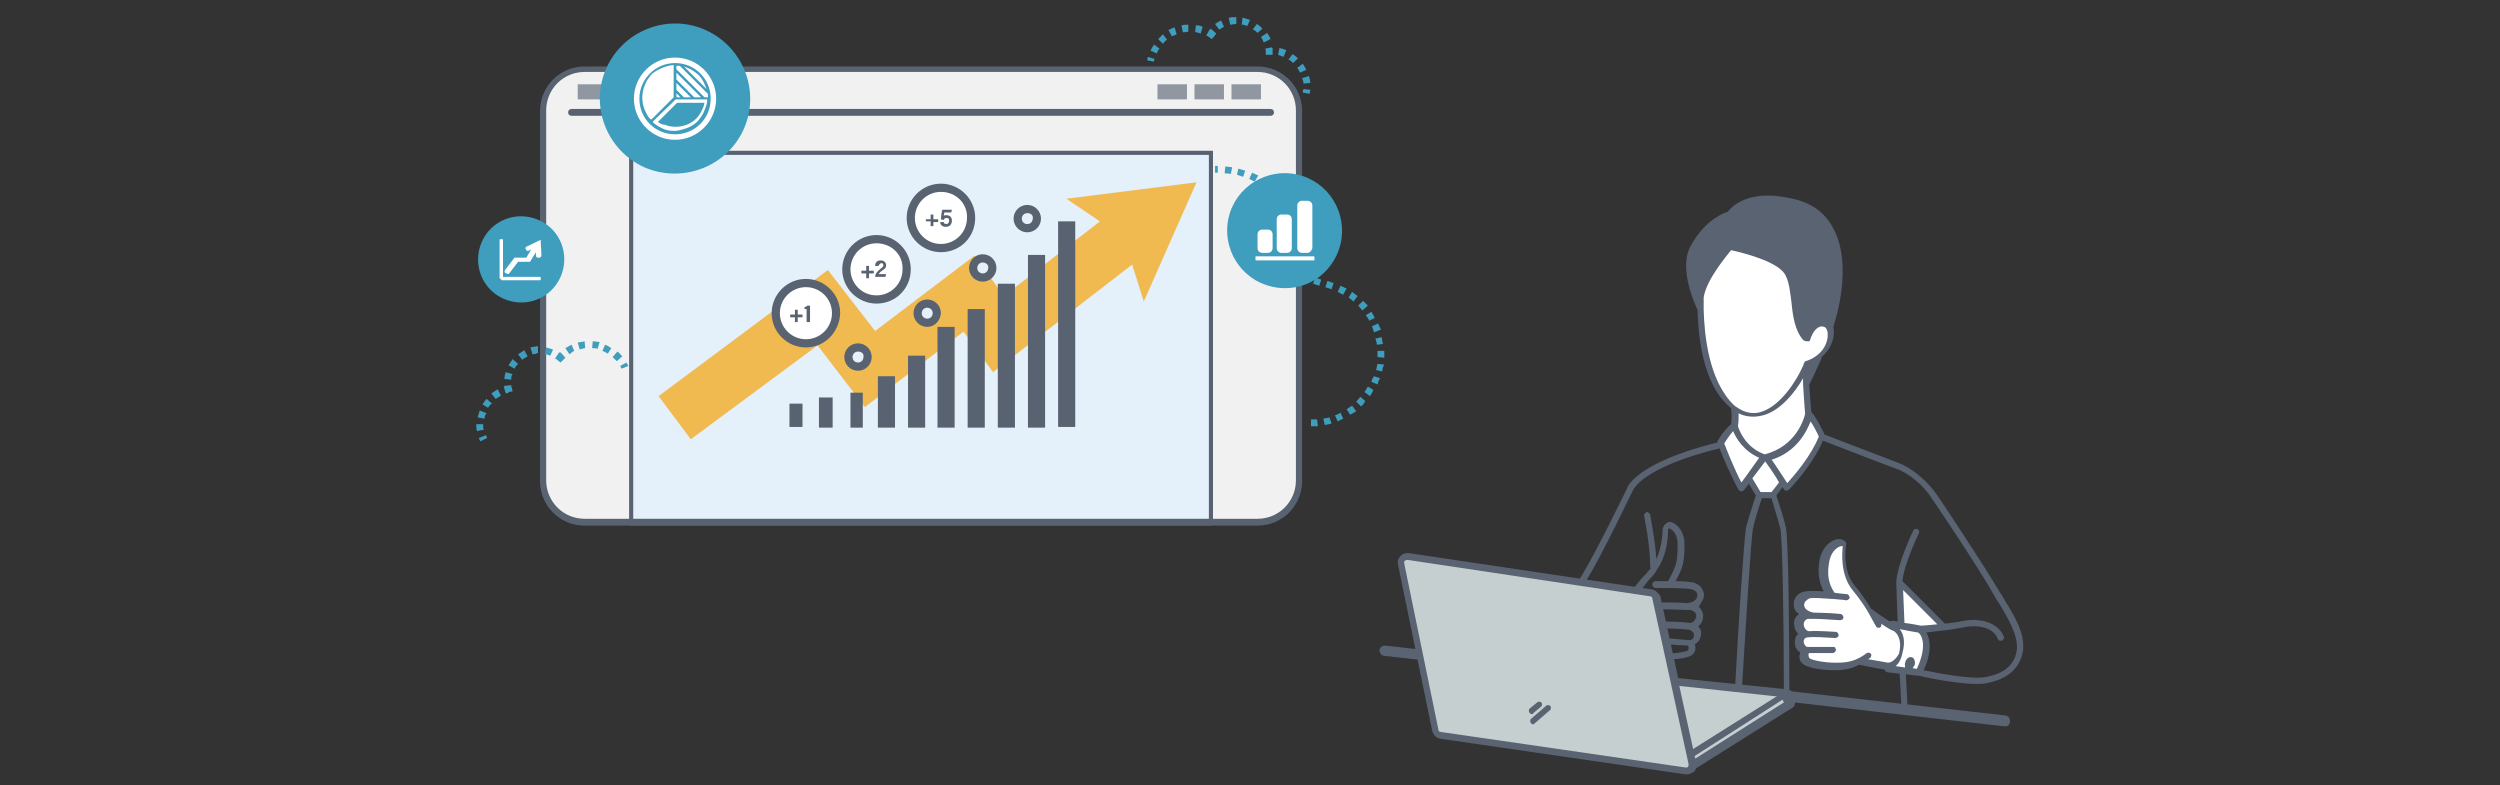 <?xml version="1.0" encoding="utf-8"?>
<!-- Generator: Adobe Illustrator 23.0.3, SVG Export Plug-In . SVG Version: 6.00 Build 0)  -->
<svg version="1.1" xmlns="http://www.w3.org/2000/svg" xmlns:xlink="http://www.w3.org/1999/xlink" x="0px" y="0px"
	 viewBox="0 0 364.8 114.6" style="enable-background:new 0 0 364.8 114.6;" xml:space="preserve">
<rect x="0" y="0" width="364.8" height="114.6" fill="#333333" stroke="none"/>
<style type="text/css">
	.st0{fill:#596372;}
	.st1{fill:#C6CFCF;}
	.st2{fill:none;stroke:#596372;stroke-width:0.909;stroke-linejoin:round;stroke-miterlimit:10;}
	.st3{fill:#FFFFFF;}
	.st4{fill:#F1F1F1;}
	.st5{fill:#586270;}
	.st6{fill:#9097A0;}
	.st7{fill:#E4F0FA;}
	.st8{opacity:0.75;fill:#F4A817;}
	.st9{fill-rule:evenodd;clip-rule:evenodd;fill:#3F9DBD;}
	.st10{fill-rule:evenodd;clip-rule:evenodd;fill:#FFFFFF;}
	.st11{fill:#3F9DBD;}
	.st12{display:none;}
</style>
<g id="制作物">
	<path class="st0" d="M292.6,106C292.6,106,292.6,106,292.6,106L202,95.7c-0.4,0-0.7-0.4-0.7-0.8c0-0.4,0.4-0.7,0.8-0.7l90.5,10.2
		c0.4,0,0.7,0.4,0.7,0.8C293.3,105.7,293,106,292.6,106z"/>
	<path class="st1" d="M246.2,111.7C246.2,111.7,246.2,111.7,246.2,111.7l-35.2-5.1c-0.2,0-0.4-0.2-0.4-0.4c0-0.2,0.1-0.4,0.3-0.5
		l19.7-7.7c0.1,0,0.1,0,0.2,0c0,0,0,0,0.1,0l30,3.2c0.2,0,0.3,0.2,0.4,0.3c0,0.2,0,0.4-0.2,0.5l-14.5,9.6
		C246.4,111.7,246.3,111.7,246.2,111.7z"/>
	<path class="st0" d="M230.8,98.4l30,3.2l-14.5,9.6l-35.2-5.1L230.8,98.4 M230.8,97.5c-0.1,0-0.2,0-0.3,0.1l-19.7,7.7
		c-0.4,0.2-0.6,0.5-0.6,0.9c0.1,0.4,0.4,0.7,0.8,0.8l35.2,5.1c0,0,0.1,0,0.1,0c0.2,0,0.4-0.1,0.5-0.2l14.5-9.6
		c0.3-0.2,0.5-0.6,0.4-1s-0.4-0.6-0.8-0.7L230.8,97.5C230.8,97.5,230.8,97.5,230.8,97.5L230.8,97.5z"/>
	<g>
		<path class="st1" d="M246.7,112c-0.2,0-0.3-0.1-0.4-0.2l-0.2-0.4c-0.1-0.1-0.1-0.2-0.1-0.3s0.1-0.2,0.2-0.3l14.3-9
			c0.1-0.1,0.2-0.1,0.2-0.1c0.2,0,0.3,0.1,0.4,0.2l0.2,0.4c0.1,0.1,0.1,0.2,0.1,0.3c0,0.1-0.1,0.2-0.2,0.3l-14.3,9
			C246.9,112,246.8,112,246.7,112z"/>
		<path class="st0" d="M260.8,102.1l0.2,0.4l-14.3,9.1l-0.2-0.4L260.8,102.1 M260.8,101.2c-0.2,0-0.3,0.1-0.5,0.2l-14.3,9
			c-0.2,0.1-0.4,0.3-0.4,0.6c-0.1,0.2,0,0.5,0.1,0.7l0.2,0.4c0.2,0.3,0.5,0.4,0.8,0.4c0.2,0,0.3-0.1,0.5-0.2l14.3-9
			c0.2-0.1,0.4-0.3,0.4-0.6c0.1-0.2,0-0.5-0.1-0.7l-0.2-0.4C261.4,101.3,261.1,101.2,260.8,101.2L260.8,101.2z"/>
	</g>
	<path class="st1" d="M246.8,112C246.7,112,246.7,112,246.8,112l-36-5.2c-0.2,0-0.3-0.2-0.4-0.4l-5-24.4c0-0.2,0-0.3,0.1-0.4
		c0.1-0.1,0.2-0.2,0.3-0.2c0,0,0,0,0.1,0l35.6,5.4c0.2,0,0.3,0.2,0.4,0.4l5.3,24.3c0,0.2,0,0.3-0.1,0.4C247,112,246.9,112,246.8,112
		z"/>
	<path class="st0" d="M205.8,82l35.6,5.4l5.3,24.3l-35.9-5.2L205.8,82 M205.8,81.1c-0.2,0-0.5,0.1-0.7,0.3c-0.2,0.2-0.3,0.5-0.2,0.8
		l5,24.4c0.1,0.4,0.4,0.7,0.8,0.7l35.9,5.2c0,0,0.1,0,0.1,0c0.2,0,0.5-0.1,0.7-0.3c0.2-0.2,0.3-0.5,0.2-0.8l-5.3-24.3
		c-0.1-0.4-0.4-0.6-0.8-0.7l-35.6-5.3C205.9,81.1,205.8,81.1,205.8,81.1L205.8,81.1z"/>
	<g>
		<path class="st0" d="M224,104.9c-0.3,0-0.6-0.1-0.9-0.4c-0.4-0.5-0.4-1.2,0.1-1.6l1.1-0.9c0.5-0.4,1.2-0.4,1.6,0.1
			c0.4,0.5,0.4,1.2-0.1,1.6l-1.1,0.9C224.5,104.8,224.3,104.9,224,104.9z"/>
	</g>
	<path class="st0" d="M224.2,106.3c-0.3,0-0.6-0.1-0.8-0.4c-0.4-0.5-0.4-1.2,0.1-1.6l2.2-1.9c0.5-0.4,1.2-0.4,1.6,0.1
		c0.4,0.5,0.4,1.2-0.1,1.6L225,106C224.8,106.2,224.5,106.3,224.2,106.3z"/>
	<path class="st2" d="M183.1,107.5"/>
	<path class="st2" d="M281.5,118.6"/>
	<path class="st1" d="M245.6,111.7C245.6,111.7,245.6,111.7,245.6,111.7l-35.1-5.1c-0.2,0-0.4-0.2-0.4-0.4c0-0.2,0.1-0.4,0.3-0.5
		l19.6-7.6c0.1,0,0.1,0,0.2,0s0,0,0.1,0l29.8,3.2c0.2,0,0.3,0.2,0.4,0.3c0,0.2,0,0.4-0.2,0.5l-14.5,9.5
		C245.7,111.7,245.7,111.7,245.6,111.7z"/>
	<path class="st0" d="M230.2,98.5l29.8,3.2l-14.5,9.5l-35-5.1L230.2,98.5 M230.2,97.6c-0.1,0-0.2,0-0.3,0.1l-19.6,7.6
		c-0.4,0.2-0.6,0.5-0.6,0.9c0.1,0.4,0.4,0.7,0.8,0.8l35,5.1c0,0,0.1,0,0.1,0c0.2,0,0.4-0.1,0.5-0.2l14.5-9.5c0.3-0.2,0.5-0.6,0.4-1
		c-0.1-0.4-0.4-0.6-0.8-0.7L230.2,97.6C230.3,97.6,230.3,97.6,230.2,97.6L230.2,97.6z"/>
	<path class="st3" d="M246.1,112c-0.2,0-0.3-0.1-0.4-0.2l-0.2-0.4c-0.1-0.1-0.1-0.2-0.1-0.3c0-0.1,0.1-0.2,0.2-0.3l14.3-9
		c0.1-0.1,0.2-0.1,0.2-0.1c0.2,0,0.3,0.1,0.4,0.2l0.2,0.4c0.1,0.1,0.1,0.2,0.1,0.3c0,0.1-0.1,0.2-0.2,0.3l-14.3,9
		C246.3,112,246.2,112,246.1,112z"/>
	<path class="st0" d="M260.1,101.2c-0.2,0-0.3,0.1-0.5,0.2l-14.3,9c-0.2,0.1-0.4,0.3-0.4,0.6c-0.1,0.2,0,0.5,0.1,0.7l0.2,0.4
		c0.2,0.3,0.5,0.4,0.8,0.4c0.2,0,0.3-0.1,0.5-0.2l14.3-9c0.2-0.1,0.4-0.3,0.4-0.6c0.1-0.2,0-0.5-0.1-0.7l-0.2-0.4
		C260.7,101.4,260.4,101.2,260.1,101.2L260.1,101.2z"/>
	<polyline class="st1" points="260.1,102.1 260.3,102.5 246.1,111.5 245.9,111.2 260.1,102.1 	"/>
	<path class="st3" d="M246.2,112C246.1,112,246.1,112,246.2,112l-35.8-5.2c-0.2,0-0.3-0.2-0.4-0.4l-5-24.3c0-0.2,0-0.3,0.1-0.4
		c0.1-0.1,0.2-0.2,0.3-0.2c0,0,0,0,0.1,0l35.5,5.3c0.2,0,0.3,0.2,0.4,0.4l5.3,24.2c0,0.2,0,0.3-0.1,0.4
		C246.4,112,246.3,112,246.2,112z"/>
	<polyline class="st0" points="205.4,82.1 240.9,87.5 246.2,111.6 210.4,106.4 205.4,82.1 	"/>
	<g>
		<path class="st1" d="M205.4,81.2c-0.2,0-0.5,0.1-0.7,0.3c-0.2,0.2-0.3,0.5-0.2,0.8l5,24.3c0.1,0.4,0.4,0.7,0.8,0.7l35.8,5.2
			c0,0,0.1,0,0.1,0c0.2,0,0.5-0.1,0.7-0.3c0.2-0.2,0.3-0.5,0.2-0.8l-5.3-24.2c-0.1-0.4-0.4-0.6-0.8-0.7l-35.4-5.3
			C205.5,81.2,205.4,81.2,205.4,81.2L205.4,81.2z"/>
		<path class="st0" d="M246.1,113H246l-35.8-5.2c-0.6-0.1-1-0.5-1.2-1.1l-5-24.3c-0.1-0.5,0-0.9,0.4-1.3c0.3-0.3,0.6-0.4,1-0.4h0.1
			L241,86c0.6,0.1,1,0.5,1.2,1.1l5.3,24.2c0.1,0.5,0,1-0.3,1.3C246.9,112.8,246.5,113,246.1,113z M205.4,81.7L205.4,81.7
			c-0.2,0-0.3,0.1-0.4,0.1c-0.1,0.1-0.1,0.2-0.1,0.4l5,24.3c0,0.2,0.2,0.3,0.3,0.3l35.8,5.2l0,0c0.1,0,0.2,0,0.3-0.1
			c0.1-0.1,0.1-0.3,0.1-0.4l-5.3-24.2c0-0.2-0.2-0.3-0.4-0.3L205.4,81.7z"/>
	</g>
	<g>
		<path class="st0" d="M223.5,104.2c-0.1,0-0.3-0.1-0.3-0.2c-0.2-0.2-0.1-0.5,0-0.6l1.1-0.9c0.2-0.2,0.5-0.1,0.6,0
			c0.2,0.2,0.1,0.5,0,0.6l-1.1,0.9C223.7,104.2,223.6,104.2,223.5,104.2z"/>
	</g>
	<path class="st0" d="M223.7,105.7c-0.1,0-0.3-0.1-0.3-0.2c-0.2-0.2-0.1-0.5,0-0.6l2.2-1.9c0.2-0.2,0.5-0.1,0.6,0
		c0.2,0.2,0.1,0.5,0,0.6l-2.2,1.9C223.9,105.6,223.8,105.7,223.7,105.7z"/>
	<path class="st0" d="M248.5,87.5c0.2-0.5,0.2-1-0.1-1.5c-0.2-0.5-0.7-0.8-1.3-1c-0.5-0.1-1.5-0.2-2.6-0.2c1.1-2,1.3-2.8,1.3-5.4
		c0-1.8-1-2.9-1.9-3.2c-0.3-0.1-0.6,0-0.8,0.2c-0.3,0.2-0.5,0.6-0.5,1c0,0.5-0.1,2.4-0.9,4.2c-0.2-3-0.9-6.3-0.9-6.5
		c-0.1-0.2-0.3-0.4-0.5-0.4c-0.2,0.1-0.4,0.3-0.4,0.5c0,0,0.9,4.3,0.9,7.5c0,0.1,0,0.2,0.1,0.2c-0.2,0.2-0.3,0.4-0.5,0.6
		c-0.9,0.9-1.6,1.8-2.2,2.6l1.1,0.2c0.5-0.6,1-1.4,1.7-2.1c0.3-0.3,0.6-0.7,0.8-1.1c1.6-2.3,1.6-5.2,1.6-5.8c0-0.1,0.1-0.2,0.2-0.2
		c0.5,0.2,1.2,0.9,1.2,2.3c0,2.7-0.2,3.2-1.4,5.4c-0.9,0-1.7,0-1.8,0c-0.2,0-0.5,0.2-0.5,0.5c0,0.2,0.2,0.5,0.5,0.5
		c1.2,0,4.5,0,5.3,0.2c0.3,0.1,0.6,0.3,0.7,0.5c0.1,0.2,0.1,0.5,0,0.7c-0.3,0.8-1.5,0.8-1.5,0.8c-1.2-0.1-3.2-0.1-3.9-0.1
		c-0.1,0-0.3,0.1-0.3,0.2l0.2,0.7c0.1,0,0.1,0.1,0.2,0.1c1.4,0,3,0.1,3.8,0.1c0,0,0,0,0.1,0c0.3,0,0.6,0,0.7,0.1
		c0.3,0.1,0.7,0.4,0.6,0.9c-0.1,0.5-0.5,0.9-0.9,0.9c0,0-0.1,0-0.1,0c-1.2-0.2-3.3-0.2-3.8-0.2c-0.1,0-0.1,0-0.2,0.1l0.2,0.9
		c1.5,0,3.1,0.1,3.8,0.2c0.1,0,0.2,0,0.2,0.1c0.4,0.2,0.5,0.4,0.5,0.8c-0.1,0.5-0.5,0.6-0.5,0.6c-0.1,0-0.1,0-0.2,0
		c-0.1,0-0.2,0-0.2,0c-0.2,0-2.1-0.2-3.3-0.3l0.2,0.9c1,0.1,2.8,0.2,3.1,0.2c0,0,0.1,0.1,0.1,0.3c0,0.1,0,0.3-0.1,0.4
		c-0.2,0.2-1.5,0.4-2.8,0.5l0.2,0.8c1.2,0,2.7-0.2,3.3-0.7c0.4-0.4,0.5-0.9,0.3-1.5c0.4-0.2,0.8-0.6,0.9-1.3c0.1-0.6-0.1-1-0.4-1.3
		c0.4-0.3,0.7-0.8,0.7-1.3c0.1-0.6-0.2-1.2-0.6-1.5C248.1,88.1,248.3,87.8,248.5,87.5z"/>
	<path class="st0" d="M292.6,87.7c-0.3-0.5-0.5-0.9-0.8-1.3c-2.4-4.1-8.8-13.7-9.1-14.1c-1.4-2.1-3.8-4.1-5.8-4.8
		c-1.3-0.5-9.1-3.5-10.7-4.1c0,0,0-0.1,0-0.1c-0.2-0.4-1.2-2.5-1.9-3.2c-0.1-1-0.2-2.6-0.3-4c0.2-0.3,1.1-2.2,1.8-3.8
		c0-0.1,0-0.1,0-0.2c1.2-1,1.8-2.4,1.8-3.6c0-0.3,0-0.5-0.1-0.7c0.1-0.1,0.1-0.3,0.1-0.4c0.3-0.9,2.8-8.8-0.1-14.1
		c-1.1-2.1-2.8-3.4-5.1-4.1c-6.6-1.8-9.3,0.5-10.3,1.7c-1.2,0.4-3.7,1.7-5.5,5.2c-1.6,3.2,0.7,8.3,1.1,9.1
		c0.1,3.7,0.7,10.7,4.6,14.1c0.1,0.1,0.2,0.2,0.3,0.3c0.1,0.6,0.1,1.7,0,2.3c-1.2,1-2,2.5-2,2.5v0c0,0,0,0,0,0.1c0,0,0,0,0,0.1
		c0,0-0.1,0-0.1,0c-0.4,0.1-10.5,2.4-13,6.4c0,0,0,0,0,0.1c0,0,0,0,0,0c-0.3,0.6-4.5,9.3-6.7,12.9c-0.2,0.3-0.4,0.6-0.5,0.9l0.9,0.2
		c0.1-0.2,0.2-0.4,0.4-0.6c2.2-3.6,6.4-12.4,6.7-13c2.2-3.7,12.3-6,12.4-6c0.1,0,0.1,0,0.2-0.1c0.5,1.3,1.8,4.3,2.8,6.1
		c0.1,0.1,0.2,0.2,0.4,0.2h0c0.2,0,0.3-0.1,0.4-0.2l0.7-0.9l1,1.7c-0.2,0.7-1,3.1-1.4,4.6c-0.3,1.4-1.2,15.3-1.6,23.1l1,0.1
		c0.5-7.9,1.3-21.7,1.6-23c0.3-1.4,1-3.6,1.3-4.4h1.4c0.2,0.8,0.9,2.9,1.3,4.5c0.3,1.4,0.5,14.2,0.5,23.5c0.4,0.1,0.6,0.3,0.7,0.7
		c0,0.1,0,0.2,0,0.3h0.1c0-7.2-0.1-23.1-0.5-24.7c-0.4-1.8-1.2-4-1.4-4.7l0.9-1.2c0.1,0.1,0.1,0.2,0.2,0.3c0.1,0.1,0.2,0.2,0.3,0.2
		c0,0,0.1,0,0.1,0c0.1,0,0.2-0.1,0.3-0.1c0.2-0.2,3.5-3.6,5-7.2c1.8,0.7,9.3,3.6,10.7,4.1c1.8,0.6,4.1,2.5,5.3,4.5c0,0,0,0,0,0
		c0.5,0.7,6.7,9.9,9,14c0.2,0.4,0.5,0.8,0.8,1.3c1.2,2,2.7,4.5,2.5,6.6c-0.3,2.2-1.8,3.5-4.6,4c-2.2,0.4-7.5-0.7-9-1
		c1.3-2.8,0.9-4.6,0.4-5.5c0.6-0.1,1.6-0.2,2.5-0.3c1-0.1,2-0.3,2.6-0.4c2.1-0.5,4.6-0.2,5.3,1.6c0.1,0.2,0.2,0.3,0.4,0.3
		c0.1,0,0.1,0,0.2,0c0.2-0.1,0.4-0.4,0.3-0.6c-0.8-2-3.4-2.9-6.4-2.2c-0.5,0.1-1.3,0.2-2.2,0.3l-6.2-6.2c0.2-2.4,2.4-7,2.4-7
		c0.1-0.2,0-0.5-0.2-0.6c-0.2-0.1-0.5,0-0.6,0.2c-0.1,0.2-2.4,5-2.5,7.6c0,0,0,0,0,0l0.2,5.7c-0.4-0.1-0.7-0.1-0.7-0.1
		c-0.2,0-0.3,0-0.4,0.1c-0.7-0.4-2-1.3-2.8-1.9c-0.6-1-1.4-2.2-2.4-3.4c-1.9-2.3-1.2-6-1.2-6c0-0.1,0-0.2-0.1-0.3
		c-0.3-0.4-0.8-0.5-1.3-0.4c-1,0.2-2.2,1.3-2.5,3.1c-0.3,1.7-0.1,3.1,0.6,4.5c-1.1-0.1-2.2-0.1-2.7,0c-0.6,0.1-1.1,0.4-1.4,0.9
		c-0.3,0.4-0.3,1-0.2,1.5c0.1,0.4,0.4,0.7,0.7,0.9c-0.4,0.3-0.8,0.8-0.7,1.5c0,0.5,0.2,1,0.6,1.4c-0.4,0.3-0.5,0.7-0.5,1.3
		c0,0.7,0.4,1.2,0.8,1.4c-0.2,0.5-0.2,1.1,0.2,1.5c0.7,0.9,3.6,1.1,4.5,1.1c0,0,0.1,0,0.1,0h0.1c0.8,0,2.2,0,3.7-0.8
		c0.6,0.1,2.8,0.6,3.7,0.7c0,0.2,0.2,0.3,0.4,0.4l1.8,0.2l0.3,5.6l0.9,0.1l-0.3-5.6l1.7,0.2c0,0,0,0,0.1,0s0.1,0,0.1,0h0
		c0.3,0.1,5.3,1.2,8.4,1.2c0.5,0,1,0,1.4-0.1c3.2-0.6,5-2.2,5.4-4.8C295.5,92.4,293.9,89.8,292.6,87.7z"/>
	<path class="st3" d="M248.6,45.2c0-0.7,0-1.3,0-1.8c0.4-2.6,3.3-6,4-6.9c2.2,0.5,7.2,1.8,8,3.8c0.5,1,0.6,2.3,0.8,3.7
		c0.2,2.1,0.5,4.3,1.8,5.7c0,0,0,0,0,0c0,0,0,0,0.1,0c0.1,0,0.1,0.1,0.2,0.1c0,0,0,0,0.1,0c0.1,0,0.1,0,0.2,0h0c0,0,0,0,0.1,0
		c0,0,0,0,0.1,0c0,0,0,0,0,0c0,0,0,0,0,0c0,0,0,0,0,0c0,0,0,0,0,0c0,0,0.1-0.1,0.1-0.1c0,0,0,0,0,0v0c0,0,0,0,0,0
		c0.1-0.4,0.5-1.5,1.2-1.9c0.3-0.2,0.6-0.2,0.9-0.1c0.2,0.1,0.3,0.2,0.4,0.5c0.1,0.2,0.1,0.4,0.1,0.7c0,1.4-1,3.1-3.2,3.8
		c-0.1,0-0.2,0.1-0.2,0.2c0,0,0,0.1-0.1,0.1c0,0,0,0,0,0.1c0,0.1-0.1,0.3-0.2,0.5c-0.8,1.8-3.1,5.6-6,6.5c-1.2,0.4-2.5,0.1-3.6-0.7
		c-0.2-0.1-0.3-0.2-0.4-0.3C249.3,55.5,248.7,48.8,248.6,45.2z"/>
	<path class="st3" d="M253.7,60.3c0.7,0.4,1.5,0.5,2.2,0.5c0.5,0,0.9-0.1,1.4-0.2c2.5-0.7,4.6-3.3,5.8-5.4c0,0.2,0,0.5,0,0.8
		c0.1,1.5,0.2,3.3,0.3,4.4c-0.1,0.5-1.2,4.7-5.9,5.9c-2.8-1-3.7-3.5-3.9-4.1C253.7,61.6,253.7,60.9,253.7,60.3z"/>
	<path class="st3" d="M254.7,69.6l-0.6,0.8c-1-1.9-2.2-4.9-2.5-5.7c0.2-0.3,0.7-1.1,1.3-1.8c0.4,1,1.5,2.9,3.8,3.9L254.7,69.6z"/>
	<path class="st3" d="M258.5,71.8h-1.6l-1.2-2l1.9-2.5c0,0.1,0,0.1,0.1,0.2c0,0,1.2,1.6,1.9,2.9L258.5,71.8z"/>
	<path class="st3" d="M260.8,70.5c-0.1-0.1-0.1-0.2-0.2-0.3l0,0c-0.8-1.2-2-3.1-2.1-3.1c0,0,0,0,0,0c3.7-1.2,5.1-4.1,5.7-5.6
		c0.4,0.6,0.9,1.5,1.2,2.2C264.3,66.5,261.8,69.4,260.8,70.5z"/>
	<path class="st3" d="M282.7,91.1c-1.1,0.1-2.1,0.2-2.4,0.2c-0.5-0.1-1.5-0.3-2.4-0.4l-0.2-4.8L282.7,91.1z"/>
	<path class="st3" d="M275.5,96.7c-0.4-0.1-1.8-0.3-2.9-0.5c0.1-0.1,0.2-0.1,0.3-0.2c0.2-0.2,0.2-0.5,0.1-0.6
		c-0.2-0.2-0.5-0.2-0.6-0.1c-0.4,0.3-0.7,0.5-1.1,0.7c0,0,0,0,0,0c-1.3,0.7-2.6,0.7-3.4,0.7h-0.1c-1.7,0-3.6-0.4-3.8-0.7
		c-0.1-0.2-0.1-0.3-0.1-0.5c0-0.2,0.1-0.2,0.1-0.2c0,0,0,0,0,0c0.4,0,2.5,0,3.4,0c0.2,0,0.5-0.2,0.5-0.5c0-0.1-0.1-0.2-0.1-0.3
		c-0.1-0.1-0.2-0.1-0.3-0.1c-1.2,0-3.2,0-3.4,0c-0.1,0-0.2,0-0.2,0c-0.1,0-0.1,0-0.2,0s-0.4-0.2-0.5-0.7c0-0.4,0.1-0.6,0.5-0.7
		c0,0,0.1,0,0.2,0c0.6-0.1,2.4,0,3.9,0.1c0.2,0,0.5-0.2,0.5-0.4c0-0.2-0.2-0.5-0.4-0.5c-0.5,0-2.6-0.2-3.8-0.1c0,0-0.1,0-0.1,0
		c-0.4,0-0.8-0.5-0.8-1c0-0.5,0.4-0.8,0.7-0.8c0.1,0,0.3,0,0.7,0c0.9,0,2.5,0.1,3.9,0.2c0.3,0,0.5-0.2,0.5-0.4
		c0-0.2-0.2-0.5-0.4-0.5c-0.7-0.1-2.7-0.2-3.9-0.2c-0.1,0-1.2-0.2-1.4-0.9c-0.1-0.2,0-0.5,0.1-0.7c0.2-0.2,0.4-0.4,0.7-0.5
		c0.5-0.1,2,0,3.3,0.1c0,0,0,0,0.1,0c0.8,0.1,1.5,0.1,1.9,0.2c0.2,0,0.5-0.2,0.5-0.4c0-0.2-0.2-0.5-0.4-0.5c-0.2,0-0.9-0.1-1.8-0.2
		c-0.9-1.3-1.1-2.7-0.8-4.4c0.2-1.4,1-2.2,1.7-2.4c0.1,0,0.2,0,0.3,0c-0.1,1-0.4,4.2,1.5,6.5c1,1.2,1.8,2.4,2.3,3.3
		c0.6,1.1,1,1.8,1,1.8c0.1,0.2,0.2,0.3,0.4,0.3c0.1,0,0.1,0,0.2,0c0.2-0.1,0.3-0.4,0.2-0.6c0,0,0,0,0,0c0.7,0.5,1.5,1,1.9,1.1h0
		c0,0,0.1,0.1,0.1,0.1c0,0,1.2,0.8,0.6,3.2C276.4,96.6,275.7,96.7,275.5,96.7z"/>
	<path class="st3" d="M279.7,97.6l-0.6-0.1c0.1-0.2,0.2-0.3,0.3-0.5c0.1-0.5-0.1-1.1-0.5-1.1c-0.4-0.1-0.8,0.3-0.9,0.8
		c-0.1,0.3,0,0.5,0,0.7l-1.4-0.2c0.4-0.3,0.8-0.9,1-1.9c0.5-1.8,0.1-2.9-0.4-3.5c0.9,0.2,2.1,0.4,2.7,0.5
		C280.4,92.6,281.3,94.2,279.7,97.6z"/>
	<g>
		<g>
			<path class="st4" d="M85.3,76.2c-3.3,0-6.1-2.7-6.1-6.1v-54c0-3.3,2.7-6.1,6.1-6.1h98.2c3.3,0,6.1,2.7,6.1,6.1v54
				c0,3.3-2.7,6.1-6.1,6.1H85.3z"/>
			<path class="st5" d="M183.5,76.7H85.3c-3.6,0-6.5-2.9-6.5-6.5v-54c0-3.6,2.9-6.5,6.5-6.5h98.2c3.6,0,6.5,2.9,6.5,6.5v54
				C190,73.8,187.1,76.7,183.5,76.7z M85.3,10.5c-3.1,0-5.6,2.5-5.6,5.6v54c0,3.1,2.5,5.6,5.6,5.6h98.2c3.1,0,5.6-2.5,5.6-5.6v-54
				c0-3.1-2.5-5.6-5.6-5.6H85.3z"/>
		</g>
		<g>
			<rect x="179.7" y="12.3" class="st6" width="4.3" height="2.2"/>
			<rect x="174.3" y="12.3" class="st6" width="4.3" height="2.2"/>
			<rect x="168.9" y="12.3" class="st6" width="4.3" height="2.2"/>
		</g>
		<g>
			<rect x="89.7" y="12.3" class="st6" width="4.3" height="2.2"/>
			<rect x="84.3" y="12.3" class="st6" width="4.3" height="2.2"/>
		</g>
		<path class="st5" d="M185.4,16.9h-102c-0.3,0-0.5-0.2-0.5-0.5s0.2-0.5,0.5-0.5h102c0.3,0,0.5,0.2,0.5,0.5S185.7,16.9,185.4,16.9z"
			/>
		<g>
			<polyline class="st7" points="92.1,75.9 92.1,22.3 176.7,22.3 176.7,76.2 			"/>
			<polygon class="st5" points="177,76.2 176.4,76.2 176.4,22.6 92.4,22.6 92.4,75.9 91.8,75.9 91.8,22 177,22 			"/>
		</g>
		<polygon class="st8" points="174.6,26.6 155.6,29 160.5,32.3 146.5,43.2 142.2,37.3 127.7,48.3 120.8,39.4 96.1,57.8 100.8,64.1 
			119.3,50.4 126.2,59.4 140.6,48.4 144.9,54.3 165.2,38.6 166.9,44 		"/>
		<g>
			<path class="st9" d="M81.8,40.4c1.4-3.2,0-6.9-3.2-8.3c-3.2-1.4-6.9,0-8.3,3.2c-1.4,3.2,0,6.9,3.2,8.3
				C76.7,45,80.4,43.6,81.8,40.4z"/>
			<path class="st10" d="M73.2,40.8c-0.1,0-0.1,0-0.2-0.1c0,0-0.1-0.1-0.1-0.2V35c0,0,0-0.1,0.1-0.1c0.1,0,0.2,0,0.3,0
				c0,0,0.1,0,0.1,0.1v5.4h5.4c0,0,0.1,0,0.1,0.1c0,0.1,0,0.2,0,0.3c0,0,0,0.1-0.1,0.1H73.2L73.2,40.8z M73.7,39.4
				c-0.1,0.1-0.1,0.3,0,0.4l0.2,0.1c0.1,0.1,0.3,0.1,0.4,0l1.3-1.7l1.5,0c0.1,0,0.1,0,0.2,0c0.1,0,0.1-0.1,0.1-0.1l0.8-1.3l0,0.5
				c0,0.1,0.1,0.3,0.3,0.3l0.2,0c0.1,0,0.3-0.1,0.3-0.3c0-0.8-0.1-1.6-0.1-2.3c-0.7,0.3-1.4,0.7-2.1,1c-0.1,0.1-0.2,0.2-0.1,0.3
				l0.1,0.2c0.1,0.1,0.2,0.2,0.3,0.1l0.4-0.2l-0.7,1.2l-1.5,0c-0.1,0-0.1,0-0.2,0c-0.1,0-0.1,0.1-0.1,0.1L73.7,39.4z"/>
		</g>
		<path class="st9" d="M108.5,18.9c2.5-5.5,0-12-5.5-14.5c-5.5-2.5-12,0-14.5,5.5c-2.5,5.5,0,12,5.5,14.5
			C99.5,26.8,106,24.4,108.5,18.9z"/>
		<path class="st10" d="M98.5,8.4c-3.3,0-6,2.7-6,6c0,3.3,2.7,6,6,6c3.3,0,6-2.7,6-6C104.5,11.1,101.8,8.4,98.5,8.4L98.5,8.4z
			 M98.6,14.5h4.5c0,0,0.1,0,0.1,0c0,0,0,0.1,0,0.1c0,0.5-0.2,1-0.4,1.5c-0.2,0.6-0.6,1.1-1,1.6c-0.4,0.4-1,0.8-1.6,1
			c-0.6,0.2-1.2,0.4-1.8,0.4s-1.3-0.1-1.8-0.4c-0.5-0.2-0.9-0.5-1.3-0.8c0,0,0-0.1,0-0.1c0,0,0-0.1,0-0.1L98.6,14.5
			C98.6,14.5,98.6,14.5,98.6,14.5L98.6,14.5z M96,17.8l2.8-2.8h4c-0.1,0.3-0.1,0.6-0.3,0.9c-0.2,0.5-0.5,1-0.9,1.4
			c-0.4,0.4-0.9,0.7-1.4,0.9c-0.5,0.2-1.1,0.3-1.6,0.3c-0.6,0-1.1-0.1-1.6-0.3C96.6,18.2,96.3,18,96,17.8L96,17.8z M98.2,9.5
			c0,0,0.1,0,0.1,0c0,0,0,0.1,0,0.1v4.5c0,0,0,0.1,0,0.1l-3.2,3.2c0,0-0.1,0-0.1,0c0,0-0.1,0-0.1,0c-0.4-0.4-0.6-0.9-0.8-1.3
			c-0.5-1.2-0.5-2.5,0-3.7c0.2-0.6,0.6-1.1,1-1.6C96,10.1,97.1,9.6,98.2,9.5L98.2,9.5z M99.3,14.2h-0.5c-0.1,0-0.1-0.1-0.1-0.1v-0.5
			L99.3,14.2L99.3,14.2z M100.8,14.2h-1l-1.1-1.1v-1L100.8,14.2L100.8,14.2z M102.3,14.2h-1l-2.6-2.6v-1L102.3,14.2L102.3,14.2z
			 M103.3,13.7c0,0.1,0,0.2,0,0.4c0,0,0,0.1,0,0.1c0,0-0.1,0-0.1,0h-0.4l-4.1-4.1V9.7c0,0,0-0.1,0-0.1c0,0,0.1,0,0.1,0
			c0.1,0,0.2,0,0.4,0L103.3,13.7L103.3,13.7z M99.8,9.7c0.2,0.1,0.3,0.1,0.5,0.2c0.6,0.2,1.1,0.6,1.6,1c0.4,0.4,0.8,1,1,1.6
			c0.1,0.2,0.1,0.3,0.2,0.5L99.8,9.7L99.8,9.7z M98.5,9.2c2.9,0,5.2,2.3,5.2,5.2c0,2.9-2.3,5.2-5.2,5.2c-2.9,0-5.2-2.3-5.2-5.2
			C93.3,11.5,95.7,9.2,98.5,9.2z"/>
		<g>
			<path class="st7" d="M126.6,52.1c0,0.8-0.6,1.4-1.4,1.4c-0.8,0-1.4-0.6-1.4-1.4c0-0.8,0.6-1.4,1.4-1.4
				C126,50.7,126.6,51.3,126.6,52.1z"/>
			<path class="st5" d="M125.2,54.1c-1.1,0-2-0.9-2-2c0-1.1,0.9-2,2-2c1.1,0,2,0.9,2,2C127.2,53.2,126.3,54.1,125.2,54.1z
				 M125.2,51.3c-0.5,0-0.8,0.4-0.8,0.8c0,0.5,0.4,0.8,0.8,0.8c0.5,0,0.8-0.4,0.8-0.8C126.1,51.6,125.7,51.3,125.2,51.3z"/>
		</g>
		<g>
			<path class="st7" d="M136.7,45.7c0,0.8-0.6,1.4-1.4,1.4c-0.8,0-1.4-0.6-1.4-1.4c0-0.8,0.6-1.4,1.4-1.4
				C136,44.3,136.7,44.9,136.7,45.7z"/>
			<path class="st5" d="M135.3,47.7c-1.1,0-2-0.9-2-2c0-1.1,0.9-2,2-2c1.1,0,2,0.9,2,2C137.2,46.8,136.4,47.7,135.3,47.7z
				 M135.3,44.9c-0.5,0-0.8,0.4-0.8,0.8c0,0.5,0.4,0.8,0.8,0.8c0.5,0,0.8-0.4,0.8-0.8C136.1,45.2,135.7,44.9,135.3,44.9z"/>
		</g>
		<g>
			<path class="st7" d="M144.8,39.1c0,0.8-0.6,1.4-1.4,1.4c-0.8,0-1.4-0.6-1.4-1.4c0-0.8,0.6-1.4,1.4-1.4
				C144.2,37.7,144.8,38.4,144.8,39.1z"/>
			<path class="st5" d="M143.4,41.1c-1.1,0-2-0.9-2-2c0-1.1,0.9-2,2-2c1.1,0,2,0.9,2,2C145.4,40.2,144.5,41.1,143.4,41.1z
				 M143.4,38.3c-0.5,0-0.8,0.4-0.8,0.8c0,0.5,0.4,0.8,0.8,0.8c0.5,0,0.8-0.4,0.8-0.8C144.3,38.7,143.9,38.3,143.4,38.3z"/>
		</g>
		<g>
			<path class="st7" d="M151.3,31.9c0,0.8-0.6,1.4-1.4,1.4c-0.8,0-1.4-0.6-1.4-1.4c0-0.8,0.6-1.4,1.4-1.4
				C150.7,30.5,151.3,31.1,151.3,31.9z"/>
			<path class="st5" d="M149.9,33.9c-1.1,0-2-0.9-2-2c0-1.1,0.9-2,2-2c1.1,0,2,0.9,2,2C151.9,33,151,33.9,149.9,33.9z M149.9,31.1
				c-0.5,0-0.8,0.4-0.8,0.8c0,0.5,0.4,0.8,0.8,0.8c0.5,0,0.8-0.4,0.8-0.8C150.8,31.4,150.4,31.1,149.9,31.1z"/>
		</g>
		<g>
			<rect x="115.2" y="58.9" class="st5" width="1.9" height="3.4"/>
		</g>
		<g>
			<rect x="119.5" y="58" class="st5" width="2" height="4.4"/>
		</g>
		<g>
			<rect x="124.1" y="57.3" class="st5" width="1.8" height="5.1"/>
		</g>
		<g>
			<rect x="128.1" y="54.9" class="st5" width="2.5" height="7.5"/>
		</g>
		<g>
			<rect x="132.5" y="51.9" class="st5" width="2.5" height="10.5"/>
		</g>
		<g>
			<rect x="136.8" y="47.7" class="st5" width="2.5" height="14.7"/>
		</g>
		<g>
			<rect x="141.2" y="45.1" class="st5" width="2.5" height="17.3"/>
		</g>
		<g>
			<rect x="145.6" y="41.4" class="st5" width="2.5" height="21"/>
		</g>
		<g>
			<rect x="150" y="37.2" class="st5" width="2.5" height="25.2"/>
		</g>
		<g>
			<rect x="154.4" y="32.3" class="st5" width="2.5" height="30"/>
		</g>
		<g>
			<g>
				<path class="st3" d="M132.4,39.3c0,2.4-2,4.4-4.4,4.4c-2.4,0-4.4-2-4.4-4.4c0-2.4,2-4.4,4.4-4.4
					C130.4,34.9,132.4,36.9,132.4,39.3z"/>
				<path class="st5" d="M127.9,44.3c-2.7,0-5-2.2-5-5c0-2.7,2.2-5,5-5c2.7,0,5,2.2,5,5C132.9,42.1,130.7,44.3,127.9,44.3z
					 M127.9,35.5c-2.1,0-3.8,1.7-3.8,3.8c0,2.1,1.7,3.8,3.8,3.8c2.1,0,3.8-1.7,3.8-3.8C131.8,37.2,130.1,35.5,127.9,35.5z"/>
			</g>
			<g>
				<path class="st5" d="M126.8,38.8v0.7h0.7v0.4h-0.7v0.7h-0.4v-0.7h-0.7v-0.4h0.7v-0.7H126.8z"/>
				<path class="st5" d="M127.7,40.5L127.7,40.5c0-0.5,0.2-0.8,0.8-1.3c0.3-0.2,0.4-0.3,0.4-0.5c0-0.2-0.1-0.3-0.3-0.3
					c-0.2,0-0.3,0.2-0.4,0.4h-0.5c0-0.4,0.2-0.8,0.8-0.8c0.5,0,0.8,0.3,0.8,0.7c0,0.3-0.1,0.5-0.6,0.8c-0.3,0.2-0.4,0.4-0.5,0.5h1.1
					l-0.1,0.4H127.7z"/>
			</g>
		</g>
		<g>
			<g>
				<path class="st3" d="M122,45.8c0,2.4-2,4.4-4.4,4.4c-2.4,0-4.4-2-4.4-4.4c0-2.4,2-4.4,4.4-4.4C120,41.4,122,43.3,122,45.8z"/>
				<path class="st5" d="M117.6,50.7c-2.7,0-5-2.2-5-5c0-2.7,2.2-5,5-5c2.7,0,5,2.2,5,5C122.5,48.5,120.3,50.7,117.6,50.7z
					 M117.6,41.9c-2.1,0-3.8,1.7-3.8,3.8c0,2.1,1.7,3.8,3.8,3.8c2.1,0,3.8-1.7,3.8-3.8C121.4,43.6,119.7,41.9,117.6,41.9z"/>
			</g>
			<g>
				<path class="st5" d="M116.4,45.2v0.7h0.7v0.4h-0.7V47h-0.4v-0.7h-0.7v-0.4h0.7v-0.7H116.4z"/>
				<path class="st5" d="M117.7,47v-1.9c-0.1,0-0.2,0-0.3,0v-0.3c0.2,0,0.3-0.1,0.4-0.2h0.4V47H117.7z"/>
			</g>
		</g>
		<g>
			<g>
				<path class="st3" d="M141.7,31.8c0,2.4-2,4.4-4.4,4.4c-2.4,0-4.4-2-4.4-4.4c0-2.4,2-4.4,4.4-4.4
					C139.8,27.4,141.7,29.4,141.7,31.8z"/>
				<path class="st5" d="M137.3,36.8c-2.7,0-5-2.2-5-5c0-2.7,2.2-5,5-5c2.7,0,5,2.2,5,5C142.3,34.6,140.1,36.8,137.3,36.8z
					 M137.3,28c-2.1,0-3.8,1.7-3.8,3.8c0,2.1,1.7,3.8,3.8,3.8c2.1,0,3.8-1.7,3.8-3.8C141.2,29.7,139.5,28,137.3,28z"/>
			</g>
			<g>
				<path class="st5" d="M136.2,31.3V32h0.7v0.4h-0.7V33h-0.4v-0.7h-0.7V32h0.7v-0.7H136.2z"/>
				<path class="st5" d="M138.8,31h-1c0,0.1-0.1,0.4-0.1,0.5c0.1-0.1,0.2-0.1,0.4-0.1c0.5,0,0.8,0.3,0.8,0.8c0,0.5-0.3,0.9-0.9,0.9
					c-0.4,0-0.8-0.2-0.8-0.7h0.5c0,0.2,0.2,0.3,0.4,0.3c0.2,0,0.4-0.2,0.4-0.5c0-0.3-0.1-0.4-0.4-0.4c-0.2,0-0.3,0.1-0.4,0.3
					l-0.4-0.1c0-0.3,0.1-1.1,0.2-1.4h1.4L138.8,31z"/>
			</g>
		</g>
		<g>
			<g>
				<path class="st11" d="M191.1,13.7l-1-0.2c0-0.2,0-0.3,0.1-0.5l1,0.1C191.2,13.3,191.1,13.5,191.1,13.7z"/>
			</g>
			<g>
				<path class="st11" d="M190.2,12.2c0-0.3-0.1-0.6-0.2-0.8l1-0.3c0.1,0.3,0.2,0.7,0.2,1L190.2,12.2z M189.7,10.6
					c-0.1-0.3-0.3-0.5-0.4-0.7l0.8-0.6c0.2,0.3,0.4,0.6,0.5,0.9L189.7,10.6z M188.7,9.2c-0.2-0.2-0.4-0.4-0.7-0.5l0.6-0.8
					c0.3,0.2,0.6,0.4,0.8,0.6L188.7,9.2z M187.3,8.3c-0.3-0.1-0.5-0.2-0.8-0.3l0.2-1c0.3,0.1,0.7,0.2,1,0.3L187.3,8.3z"/>
			</g>
			<g>
				<path class="st11" d="M184.7,8l0-0.5c0-0.2,0-0.3-0.1-0.4l1-0.2c0,0,0,0.1,0,0.1c0,0,0.1,0,0.1,0l0,1c-0.2,0-0.3,0-0.5,0
					L184.7,8z"/>
			</g>
			<g>
				<path class="st11" d="M184.4,6.2c-0.1-0.3-0.2-0.5-0.4-0.8l0.9-0.6c0.2,0.3,0.4,0.6,0.5,0.9L184.4,6.2z M183.5,4.8
					c-0.2-0.2-0.4-0.4-0.7-0.5l0.6-0.8c0.3,0.2,0.6,0.4,0.8,0.7L183.5,4.8z M177.9,4.3l-0.6-0.8c0.3-0.2,0.6-0.4,0.9-0.5l0.4,0.9
					C178.4,4,178.2,4.2,177.9,4.3z M182,3.8c-0.3-0.1-0.5-0.2-0.8-0.2l0.1-1l0.1,0c0.3,0.1,0.7,0.2,1,0.3L182,3.8z M179.5,3.6
					l-0.2-1c0.3-0.1,0.7-0.1,1.1-0.1l0,1C180.1,3.5,179.8,3.6,179.5,3.6z"/>
			</g>
			<g>
				<path class="st11" d="M176.8,5.7l-0.4-0.3c-0.1-0.1-0.3-0.2-0.4-0.2l0.5-0.9c0,0,0.1,0,0.1,0c0,0,0-0.1,0.1-0.1l0.8,0.7
					c-0.1,0.1-0.2,0.2-0.3,0.4L176.8,5.7z"/>
			</g>
			<g>
				<path class="st11" d="M168.8,7.8l-0.9-0.4c0.1-0.3,0.3-0.6,0.5-0.9l0.8,0.6C169,7.3,168.9,7.5,168.8,7.8z M169.7,6.4L169,5.7
					c0.2-0.2,0.5-0.5,0.7-0.7l0.6,0.8C170.1,5.9,169.9,6.1,169.7,6.4z M171,5.3l-0.5-0.9c0.3-0.2,0.6-0.3,0.9-0.4l0.3,1
					C171.5,5.1,171.3,5.2,171,5.3z M175.2,4.9c-0.2-0.1-0.4-0.1-0.6-0.2c-0.1,0-0.1,0-0.2,0l0.1-1c0.1,0,0.1,0,0.2,0
					c0.3,0,0.5,0.1,0.8,0.2L175.2,4.9z M172.6,4.7l-0.2-1c0.3-0.1,0.7-0.1,1-0.1l0,1C173.2,4.7,172.9,4.7,172.6,4.7z"/>
			</g>
			<g>
				<path class="st11" d="M168.4,9l-1-0.2c0-0.2,0.1-0.4,0.1-0.5l1,0.3C168.4,8.7,168.4,8.9,168.4,9z"/>
			</g>
		</g>
		<path class="st11" d="M70.1,64.4c-0.1-0.2-0.2-0.3-0.2-0.5l1-0.4c0.1,0.1,0.1,0.3,0.2,0.4L70.1,64.4z"/>
		<path class="st11" d="M69.6,62.9c-0.1-0.3-0.1-0.7-0.1-1l1,0c0,0.3,0,0.6,0.1,0.8L69.6,62.9z M70.7,61.1l-1-0.2
			c0.1-0.3,0.2-0.7,0.3-1l1,0.4C70.8,60.5,70.7,60.8,70.7,61.1z M71.2,59.5L70.4,59c0.2-0.3,0.4-0.6,0.6-0.8l0.8,0.7
			C71.5,59,71.4,59.3,71.2,59.5z M72.3,58.2l-0.6-0.8c0.3-0.2,0.6-0.4,0.9-0.6l0.5,0.9C72.8,57.9,72.6,58.1,72.3,58.2z"/>
		<path class="st11" d="M73.8,57.4l-0.3-1c0,0,0,0,0.1,0c0,0,0-0.1,0-0.1l1-0.1c0,0.1,0,0.3,0.1,0.4l0.1,0.5l-0.5,0.1
			C74.1,57.4,74,57.4,73.8,57.4z"/>
		<path class="st11" d="M74.6,55.4l-1-0.1c0-0.4,0.1-0.7,0.2-1l1,0.3C74.6,54.8,74.6,55.1,74.6,55.4z M75.1,53.8l-0.9-0.5
			c0.2-0.3,0.4-0.6,0.6-0.9l0.8,0.7C75.4,53.3,75.2,53.5,75.1,53.8z M76.2,52.5l-0.6-0.8c0.3-0.2,0.6-0.4,0.9-0.6l0.5,0.9
			C76.7,52.2,76.4,52.3,76.2,52.5z M80.3,51.9c-0.3-0.1-0.5-0.2-0.8-0.2l0.2-1c0.4,0.1,0.7,0.2,1,0.3L80.3,51.9z M77.7,51.7l-0.3-1
			c0.3-0.1,0.7-0.1,1.1-0.2l0,1C78.3,51.6,78,51.7,77.7,51.7z"/>
		<path class="st11" d="M81.8,52.9l-0.4-0.3c-0.1-0.1-0.2-0.2-0.4-0.3l0.6-0.9c0,0,0.1,0,0.1,0.1c0,0,0,0,0.1-0.1l0.7,0.8
			c-0.1,0.1-0.2,0.2-0.3,0.3L81.8,52.9z"/>
		<path class="st11" d="M90,52.7c-0.2-0.2-0.4-0.4-0.6-0.6l0.7-0.8c0.3,0.2,0.5,0.5,0.7,0.7L90,52.7z M83.1,51.7l-0.6-0.9
			c0.2-0.1,0.5-0.3,0.7-0.4c0.1,0,0.1-0.1,0.2-0.1l0.4,0.9c-0.1,0-0.1,0.1-0.2,0.1C83.5,51.4,83.3,51.5,83.1,51.7z M88.7,51.6
			c-0.2-0.1-0.5-0.3-0.8-0.4l0.4-0.9c0.3,0.1,0.6,0.3,0.9,0.5L88.7,51.6z M84.6,51l-0.3-1c0.3-0.1,0.7-0.1,1-0.2l0.1,1
			C85.2,50.8,84.9,50.9,84.6,51z M87.2,50.9c-0.3-0.1-0.6-0.1-0.8-0.1l0.1-1c0.3,0,0.7,0.1,1,0.1L87.2,50.9z"/>
		<path class="st11" d="M90.7,53.8c-0.1-0.1-0.1-0.3-0.2-0.4l0.9-0.5c0.1,0.2,0.2,0.3,0.3,0.5L90.7,53.8z"/>
		<g>
			<path class="st11" d="M191.3,62.2v-1c0.3,0,0.6,0,0.9,0l0.1,1C192,62.2,191.6,62.2,191.3,62.2z M193.3,62l-0.2-0.9
				c0.3-0.1,0.6-0.1,0.9-0.2l0.3,0.9C193.9,61.9,193.6,62,193.3,62z M195.2,61.5l-0.4-0.9c0.3-0.1,0.6-0.2,0.8-0.4l0.4,0.9
				C195.8,61.2,195.5,61.3,195.2,61.5z M197,60.5l-0.5-0.8c0.3-0.2,0.5-0.3,0.8-0.5l0.6,0.8C197.6,60.2,197.3,60.4,197,60.5z
				 M198.6,59.3l-0.7-0.7c0.2-0.2,0.4-0.4,0.6-0.7l0.7,0.6C199.1,58.8,198.9,59.1,198.6,59.3z M199.9,57.8l-0.8-0.6
				c0.2-0.2,0.3-0.5,0.5-0.8l0.8,0.5C200.3,57.2,200.1,57.5,199.9,57.8z M201,56.1l-0.9-0.4c0.1-0.3,0.2-0.6,0.4-0.8l0.9,0.3
				C201.2,55.4,201.1,55.8,201,56.1z M201.7,54.2l-0.9-0.2c0.1-0.3,0.1-0.6,0.2-0.9l1,0.1C201.8,53.5,201.7,53.8,201.7,54.2z
				 M202,52.2l-1-0.1c0-0.2,0-0.4,0-0.6c0-0.1,0-0.2,0-0.3l1,0c0,0.1,0,0.2,0,0.3C202,51.7,202,52,202,52.2z M200.9,50.3
				c0-0.3-0.1-0.6-0.2-0.9l0.9-0.2c0.1,0.3,0.1,0.7,0.2,1L200.9,50.3z M200.5,48.5c-0.1-0.3-0.2-0.6-0.3-0.9l0.9-0.4
				c0.1,0.3,0.3,0.6,0.4,0.9L200.5,48.5z M199.8,46.8c-0.1-0.3-0.3-0.5-0.5-0.8l0.8-0.5c0.2,0.3,0.4,0.6,0.5,0.9L199.8,46.8z
				 M198.8,45.3c-0.2-0.2-0.4-0.5-0.6-0.7l0.7-0.7c0.2,0.2,0.5,0.5,0.7,0.7L198.8,45.3z M197.5,44c-0.2-0.2-0.5-0.4-0.7-0.6l0.5-0.8
				c0.3,0.2,0.5,0.4,0.8,0.6L197.5,44z M196,43c-0.3-0.1-0.5-0.3-0.8-0.4l0.4-0.9c0.3,0.1,0.6,0.3,0.9,0.4L196,43z M194.3,42.2
				c-0.1,0-0.2-0.1-0.3-0.1l-0.6-0.2l0.3-0.9l0.6,0.2c0.1,0,0.2,0.1,0.3,0.1L194.3,42.2z M192.5,41.7l-0.9-0.3l0.3-0.9l0.9,0.3
				L192.5,41.7z M190.4,40.6l-0.1-1l1-0.1l0.1,1L190.4,40.6z M190.3,38.7l-0.1-1l1-0.1l0.1,1L190.3,38.7z M190.2,36.8
				c0-0.3-0.1-0.6-0.1-0.9l1-0.2c0.1,0.3,0.1,0.7,0.1,1L190.2,36.8z M189.8,35c-0.1-0.3-0.2-0.6-0.3-0.9l0.9-0.3
				c0.1,0.3,0.2,0.6,0.3,1L189.8,35z M189.3,33.2c-0.1-0.3-0.2-0.6-0.4-0.8l0.9-0.4c0.1,0.3,0.3,0.6,0.4,0.9L189.3,33.2z
				 M188.4,31.5c-0.2-0.3-0.3-0.5-0.5-0.8l0.8-0.5c0.2,0.3,0.4,0.6,0.5,0.8L188.4,31.5z M187.4,30c-0.2-0.2-0.4-0.5-0.6-0.7l0.7-0.7
				c0.2,0.2,0.4,0.5,0.7,0.8L187.4,30z M186.1,28.7c-0.2-0.2-0.5-0.4-0.7-0.6l0.6-0.8c0.3,0.2,0.5,0.4,0.8,0.7L186.1,28.7z
				 M184.7,27.5c-0.3-0.2-0.5-0.3-0.8-0.5l0.5-0.8c0.3,0.2,0.6,0.3,0.8,0.5L184.7,27.5z M183.1,26.5c-0.3-0.1-0.6-0.3-0.8-0.4
				l0.4-0.9c0.3,0.1,0.6,0.3,0.9,0.4L183.1,26.5z M181.4,25.8c-0.3-0.1-0.6-0.2-0.9-0.3l0.2-0.9c0.3,0.1,0.6,0.2,1,0.3L181.4,25.8z
				 M179.6,25.4c-0.3-0.1-0.6-0.1-0.9-0.1l0.1-1c0.3,0,0.7,0.1,1,0.1L179.6,25.4z M177.7,25.2c-0.1,0-0.2,0-0.4,0v-1
				c0.1,0,0.3,0,0.4,0L177.7,25.2z"/>
		</g>
		<path class="st9" d="M195.1,37.1c1.9-4.2,0-9.2-4.2-11.1c-4.2-1.9-9.2,0-11.1,4.2c-1.9,4.2,0,9.2,4.2,11.1
			C188.3,43.2,193.2,41.4,195.1,37.1z"/>
		<path class="st10" d="M188.5,36.2V32c0-0.4-0.3-0.7-0.7-0.7h-0.8c-0.4,0-0.7,0.3-0.7,0.7v4.2c0,0.4,0.3,0.7,0.7,0.7
			c0.3,0,0.5,0,0.8,0C188.2,36.9,188.5,36.6,188.5,36.2L188.5,36.2z M185,36.9c-0.3,0-0.5,0-0.8,0c-0.4,0-0.7-0.3-0.7-0.7v-2
			c0-0.4,0.3-0.7,0.7-0.7h0.8c0.4,0,0.7,0.3,0.7,0.7v2C185.7,36.6,185.4,36.9,185,36.9L185,36.9z M190.8,36.9c-0.3,0-0.5,0-0.8,0
			c-0.4,0-0.7-0.3-0.7-0.7v-6.2c0-0.4,0.3-0.7,0.7-0.7c0.3,0,0.5,0,0.8,0c0.4,0,0.7,0.3,0.7,0.7v6.2
			C191.4,36.6,191.1,36.9,190.8,36.9L190.8,36.9z M183.2,37.9v-0.4c0-0.1,0-0.1,0.1-0.1h8.4c0.1,0,0.1,0,0.1,0.1v0.4
			c0,0.1,0,0.1-0.1,0.1h-8.4C183.2,38,183.2,37.9,183.2,37.9z"/>
		<rect x="91.9" y="75.7" class="st5" width="84.8" height="1"/>
	</g>
</g>
<g id="ガイドライン" class="st12">
</g>
</svg>

